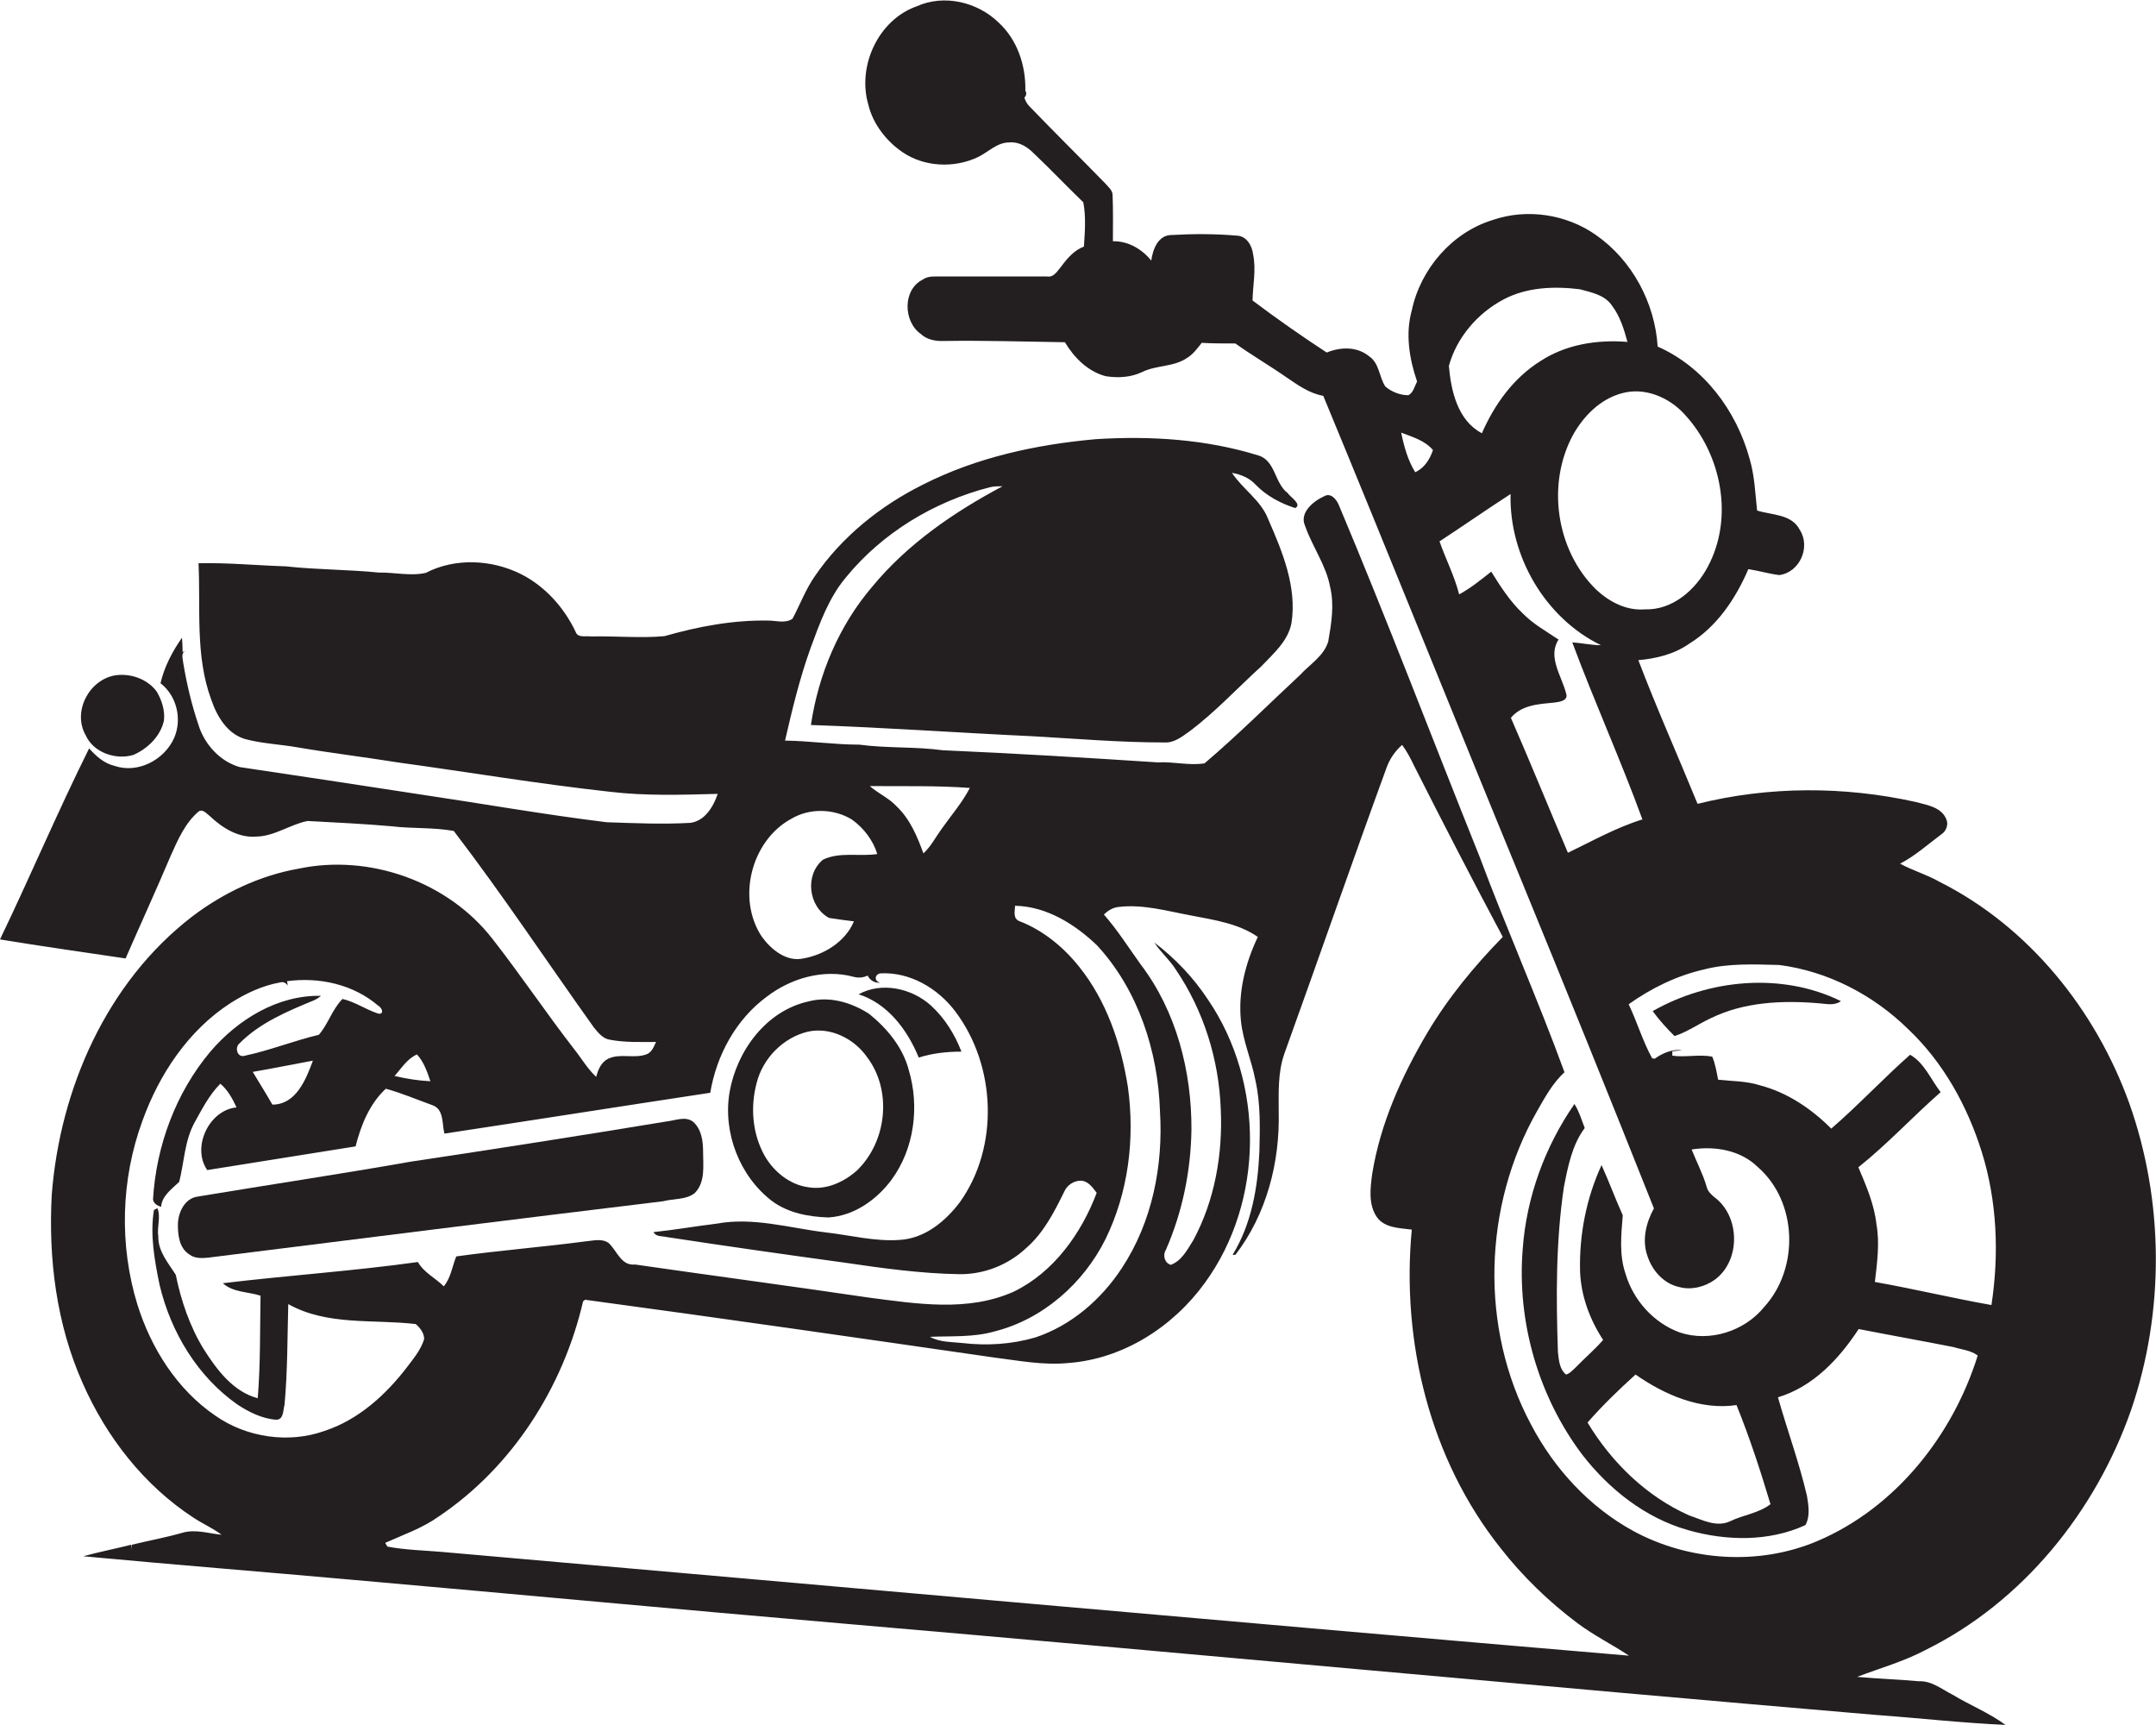 <?xml version="1.0" encoding="utf-8"?>
<!-- Generator: Adobe Illustrator 19.2.0, SVG Export Plug-In . SVG Version: 6.00 Build 0)  -->
<svg version="1.1" id="Layer_1" xmlns="http://www.w3.org/2000/svg" xmlns:xlink="http://www.w3.org/1999/xlink" x="0px" y="0px"
	 viewBox="0 0 691.8 553.5" enable-background="new 0 0 691.8 553.5" xml:space="preserve">
<g>
	<path fill="#231F20" d="M683.2,353.9c-10.8-29.9-32.2-56.6-60.9-71c-4-2.3-8.6-3.6-12.6-5.8c4.8-2.5,8.9-6.2,13.2-9.4
		c1.6-1,2.4-3.2,1.6-4.9c-1.6-3.9-6.2-4.5-9.8-5.5c-23-5.1-47.1-5.1-70,0.6c-6.3-15.4-13.1-30.6-19-46.1c5.7-0.5,11.5-1.9,16.2-5.2
		c9-5.5,15-14.5,19.1-24c3.3,0.5,6.6,1.5,9.9,1.9c6.5-0.8,10.2-8.9,6.6-14.5c-2.6-5.1-8.9-4.7-13.7-6.2c-0.6-5.6-0.8-11.2-2.4-16.6
		c-4.2-15.4-14.7-29.5-29.5-36c-0.9-14.1-8.2-27.7-19.8-35.8c-9.5-6.7-22.2-8.6-33.2-4.8c-13,4-23.1,15.7-25.9,29
		c-2.1,7.5-0.8,15.5,1.7,22.8c-0.8,1.5-1.2,3.6-2.8,4.4c-2.7,0-5.4-1.1-7.4-2.8c-2-3.1-1.9-7.5-5.2-9.7c-3.9-3.2-9.2-3-13.6-1.2
		c-8.1-5.3-16.1-10.9-23.8-16.7c0.1-4.9,1.2-9.8,0.2-14.7c-0.3-2.8-2.1-6-5.2-6.1c-7-0.6-14-0.6-21-0.2c-4.3,0-6,4.6-6.5,8.2
		c-3-3.7-7.4-6.3-12.3-6.2c0-4.9,0.1-9.8-0.1-14.8c0-1.6-1.4-2.6-2.3-3.7c-8.1-8.3-16.3-16.4-24.3-24.7c-0.8-0.8-1.4-1.8-1.7-2.9
		c0.6-0.6,0.8-1.4,0.3-2.2c0.2-8.1-2.6-16.4-8.6-21.9c-6.8-6.6-17.5-9.1-26.2-5.2c-12.3,4.3-19.2,19.1-15.6,31.5
		c1.5,6.3,5.8,11.8,11.1,15.4c7,4.7,16.5,5.1,24.1,1.5c3.3-1.6,6.1-4.7,10-4.7c3-0.3,5.7,1.3,7.7,3.3c5.5,5.2,10.7,10.7,16.1,15.9
		c0.9,4.7,0.5,9.5,0.2,14.2c-3.1,1.2-5.3,3.7-7.2,6.3c-1.3,1.5-2.4,3.7-4.7,3.3c-11,0-22.1,0-33.1,0c-2.3,0.1-4.8-0.4-6.7,1
		c-6.5,3.2-6.3,13.4-0.7,17.4c2,1.9,4.8,2.4,7.5,2.3c12.9-0.2,25.8,0.2,38.8,0.4c3,5,7.4,9.4,13.1,10.9c3.9,0.6,8,0.4,11.6-1.3
		c4.6-2.3,10.1-1.6,14.4-4.5c2-1.2,3.4-3.1,4.8-4.9c3.6,0.2,7.2,0.2,10.8,0.2c5.3,3.8,11,7.1,16.3,10.8c3.7,2.5,7.4,5.2,11.9,6
		c21.4,51.7,42.2,103.6,63.5,155.3c14.4,35.1,28.6,70.2,42.6,105.4c-2.5,4.5-3.9,10.1-2.1,15.2c1.5,4.7,5.2,8.9,10.1,10
		c3.9,1.1,8.3,0,11.5-2.3c8.4-6.1,8.2-20.4-0.1-26.5c-1.1-0.9-2.2-2-2.5-3.4c-1.2-4.1-3.2-7.9-4.8-11.9c7.4-1.2,15.7,0.2,21.2,5.6
		c12.8,11.1,13.4,32.5,2.1,44.9c-6.3,7.8-17.5,11.4-27.1,8.2c-8.3-3-14.9-10.3-17.4-18.8c-2.1-6.1-1.4-12.6-0.9-18.8
		c-2.4-5.3-4.4-10.8-6.8-16.1c-4.9,10.6-7.2,22.4-6.9,34.1c0.3,7.9,3.1,15.4,7.4,22c-2.8,3.2-6,5.9-8.9,8.9c-0.9,0.8-1.8,1.9-3,2.2
		c-2.1-1.7-2.3-4.6-2.6-7.1c-0.6-17.7-0.7-35.4,1.9-53c1.3-6.6,2.6-13.5,6.7-19c-1-2.6-1.8-5.3-3.3-7.7
		c-9.5,13.7-15.4,29.9-16.6,46.5c-1.9,23.3,5,47.3,19.1,66c8.6,11.1,20.2,20.3,33.9,24.2c12.2,3.5,26,3.8,37.7-1.6
		c1.6-2.8,1-6.4,0.5-9.4c-2.5-10.7-6.3-21-9.3-31.6c11.3-3.4,19.6-12.3,25.9-21.9c10.2,2,20.4,3.8,30.5,5.8c2.5,0.8,5.5,1,7.7,2.7
		c-8,25.6-26.3,48.8-51.4,59.5c-18.8,8-41.2,6.5-59.1-3.2c-14.1-7.7-25.4-20-32.8-34.1c-16.6-31-15.4-70.2,1.9-100.6
		c2.5-4.4,5-9,8.8-12.5c-8.5-23.3-18.6-46-27.3-69.3c-15.1-37.6-29.5-75.6-45.2-112.9c-0.8-1.7-2.5-3.8-4.6-2.6
		c-3.5,1.6-8.1,5.3-6.1,9.6c2.3,6.6,6.7,12.5,8,19.5c1.4,5.8,0.4,11.7-0.6,17.5c-1.4,4.7-5.9,7.3-9,10.7
		c-10.2,9.5-20.1,19.4-30.7,28.4c-4.9,0.8-9.9-0.6-14.9-0.3c-23-1.5-46.1-2.9-69.1-3.9c-8.9-1.2-17.9-0.6-26.8-1.8
		c-8,0-15.9-1.2-23.8-1.3c2.3-10,4.7-20,8.2-29.7c2.9-7.9,5.8-16,11.2-22.5c11.7-14.4,28.4-24.5,46.4-29.1c1.3-0.3,2.7-0.3,4-0.3
		c-15.6,8.3-30.5,18.5-41.8,32.2c-10.7,12.5-17.3,28.2-19.7,44.4c23.7,0.8,47.3,2.5,71,3.6c14.1,0.8,28.3,2,42.4,2
		c3.1,0.2,5.6-1.8,8-3.5c8.3-6.2,15.4-13.9,23.1-20.9c3.9-4.1,8.6-8.1,9.7-13.9c1.8-11.6-2.9-22.9-7.5-33.4
		c-2.3-6-8.1-9.5-11.6-14.8c2.8,0.5,5.6,1.6,7.6,3.8c3.5,3.6,8,6,12.7,7.5c2.3-1.2-1.6-3.5-2.4-4.8c-4.3-3.2-3.9-10.5-9.5-12.1
		c-16.8-5.2-34.6-6.3-52.1-5.2c-19,1.7-38.1,5.8-55.3,14.5c-13.7,6.8-26.1,16.7-34.8,29.4c-3,4.3-4.8,9.2-7.2,13.7
		c-2.2,1.6-5.2,0.6-7.8,0.6c-11.3-0.2-22.5,1.9-33.3,5c-7.8,0.7-15.8-0.1-23.6,0.1c-1.6-0.3-4.2,0.6-4.9-1.5
		c-3.7-7.8-9.8-14.6-17.5-18.5c-9.4-4.7-21.1-5.3-30.6-0.4c-4.9,1.1-10-0.2-15-0.1c-9.9-1-19.9-0.9-29.9-2c-9.3-0.3-18.6-1.2-28-1
		c0.7,14.6-1.1,29.8,4.1,43.8c1.8,5.3,5.1,10.9,10.8,12.6c5.6,1.5,11.4,1.7,17,2.7c10.6,1.8,21.4,3.1,32,4.8
		c22.6,3.1,45.2,6.9,67.9,9.4c11.5,1.4,23.2,1,34.8,0.7c-1.4,4.1-4.1,8.7-8.8,9.3c-8.9,0.5-17.9,0.1-26.8-0.2
		c-20.4-2.5-40.7-6.1-61-9.1c-18.9-2.9-37.9-5.8-56.8-8.6c-6.3-1.8-11.3-7.3-13.2-13.5c-2.2-6.5-3.8-13.2-4.9-19.9
		c-0.1-1.3-0.8-2.9,0.5-3.8l-0.7,0.3c0-1.5-0.1-3.1-0.2-4.6c-3.1,4.4-5.7,9.4-6.9,14.6c5.2,4,7,11.5,4.4,17.5
		c-3.1,7.1-11.7,11.6-19.2,9c-3.3-0.8-5.9-3.1-8.1-5.6C18.6,260.2,9.8,281,0,301.4c13.4,2.2,26.8,4.1,40.3,6.1
		c4.8-11,9.8-21.9,14.5-33c2.3-5.1,4.6-10.5,9-14.2c1.4-0.8,2.5,0.8,3.5,1.5c4,3.8,9.2,7.1,15,6.6c5.8-0.1,10.8-3.9,16.4-5
		c9,0.5,18,0.9,27,1.7c6.6,0.8,13.4,0.3,19.9,1.5c15.7,20.5,30,42.1,45,63.1c1.4,1.7,2.9,3.6,5.2,3.9c4.8,0.9,9.8,0.7,14.7,0.7
		c-0.7,1.5-1.3,3.2-2.9,3.9c-4,1.6-8.6-0.4-12.5,1.5c-2.2,1.1-3.2,3.5-3.8,5.8c-2.9-2.7-4.8-6.1-7.3-9.2c-8.9-11.5-17-23.6-26-35.1
		c-14.3-18.4-39.5-27.3-62.2-22.5c-12.5,2.2-24.2,7.8-34.2,15.4c-27.4,21.1-42.4,55.3-45,89.3c-1.1,20.5,1.5,41.4,9.9,60.3
		c7.6,17.3,19.7,32.9,35.7,43.3c2.9,1.9,6.1,3.3,8.9,5.4c-4.2-0.4-8.5-1.9-12.7-0.6c-5.3,1.5-10.7,2.5-16.1,3.8c0,0.5,0,1.4,0,1.8
		c0-0.5-0.1-1.4-0.2-1.8c-5.1,1.3-10.3,2.3-15.4,3.7c28.9,2.7,57.9,5,86.9,7.6c52.3,4.6,104.6,9.5,157,14
		c110.4,9.5,220.8,19.9,331.2,29.3c13.9,1,27.8,2.6,41.7,3.2c-5.3-3.9-11.4-6.3-17-9.7c-3.4-1.7-6.7-4.5-10.8-4.3
		c-6.6-0.6-13.2-0.8-19.8-1.4c7.3-2.8,14.9-4.9,21.9-8.6c31.2-15.4,54.6-44.4,66-77C694.6,420.8,694.4,385.4,683.2,353.9z
		 M555.3,488c-4.4,2.2-9.1-0.4-13.3-1.8c-13.7-6.1-24.9-17-32.6-29.8c4.8-5.5,10-10.5,15.4-15.4c9.3,6.5,20.8,11.5,32.4,9.8
		c4.2,10.4,7.7,21.1,10.9,31.8C564.3,485.5,559.5,486,555.3,488z M325.7,290.6c10.1,0.2,19.2,5.9,26.3,12.7
		c13.2,14.3,19.6,34,20.2,53.2c1.1,17.4-2.5,35.6-12.2,50.3c-6.6,10.1-16.3,18.5-27.8,22.3c-7.5,2.2-15.5,2.7-23.3,1.8
		c-3.5-0.4-7.3-0.2-10.5-2c6.9-0.3,13.9,0.2,20.6-1.7c15.6-3.9,28.6-15.4,35.7-29.6c7.4-15.1,9.5-32.4,7.2-48.9
		c-2.2-13.8-6.8-27.5-15.6-38.5c-5.1-6.4-11.7-11.8-19.3-14.7C324.9,294.6,325.7,292.1,325.7,290.6z M311.2,252.8
		c-2.5,4.8-6,8.8-9.1,13.2c-1.9,2.6-3.4,5.6-5.8,7.8c-2-5.5-4.3-11-8.6-15.1c-2.5-2.7-5.9-4.1-8.6-6.5
		C289.8,252.3,300.5,252,311.2,252.8z M253.9,262.7c5.9-3.5,13.6-3.3,19.4,0.2c3.8,2.7,6.8,6.6,8.2,11.1c-5.7,0.9-12-0.8-17.4,1.8
		c-5.9,4.8-4.8,15,1.9,18.7c2.7,0.4,5.3,0.8,8,1.1c-2.7,6.5-9.5,10.7-16.2,11.9c-5.4,1.2-10.3-2.8-13.3-6.9
		C236.3,288.4,241,269.7,253.9,262.7z M133.8,338.3c2.2,2.4,3.3,5.6,4.3,8.6c-3.9-0.2-7.8-0.8-11.5-1.7
		C128.8,342.8,130.6,339.7,133.8,338.3z M104.1,459.1c-11.5,4.1-25,2.1-35-4.9c-12.3-8.4-20.6-21.6-25-35.6
		c-5.9-19.2-5.3-40.2,1.6-59c5.4-15,14.8-29.1,28.3-37.8c4.9-3.1,10.2-5.6,15.9-6.6c1-0.3,1.8,0.1,2.4,1c0-0.3-0.1-1-0.2-1.4
		c10.3-1.4,21.3,1,29.3,7.9c1.6,0.9,1.8,3.3-0.6,2.3c-3.7-1.3-7-3.6-10.9-4.5c-3.3,3.3-4.6,8.1-7.6,11.5c-8,1.9-15.7,5-23.7,6.7
		c-2.4,0.8-3.4-2.5-1.8-3.9c6.5-6.6,15.3-10.3,23.8-13.8c0.9-0.4,1.7-0.9,2.4-1.5c-13.9-0.3-26.7,7.6-35.5,17.9
		c-11.1,13.2-17.4,30.3-18.4,47.4c0.2,1.4,1.4,2,2.6,2.4c0.2-3.5,3.5-5.8,5.8-8c1.6-6.3,1.7-13.1,4.9-19c2.4-4.3,4.7-8.9,8.3-12.5
		c2.4,2,3.9,4.8,5.2,7.6c-8.8,0.8-14.5,12.8-9.4,20.1c15.9-2.5,31.7-5.1,47.6-7.6c1.7-6.8,4.5-13.7,9.7-18.5c5.1,1.4,10,3.5,15,5.3
		c3.7,1.3,3,6,3.8,9.1c28.4-4.3,56.9-8.8,85.3-13.1c2-12,8.2-23.5,18.1-30.8c7.8-6,18.3-9,27.9-6.4c1.5,0.4,3,0.3,4.5-0.4
		c0.8,1.6,2.3,2.4,4,2.3c-1.8-0.5-1.9-2.4-0.1-3c9.6-0.6,18.7,4.8,24.3,12.3c13,17.3,14.1,43.3,1.4,61.1
		c-4.6,6.1-11.2,11.6-19.2,12.1c-8,0.6-15.9-1.5-23.8-2.4c-11.7-1.4-23.3-5-35.1-2.8c-6.7,0.8-13.4,2-20.2,2.7
		c0.8,1.6,2.8,1.2,4.3,1.6c19,2.9,38,5.6,57,8.2c12.2,1.8,24.5,3.5,36.8,3.7c8,0.1,15.8-3,21.6-8.5c5.5-4.8,8.9-11.5,12.1-18
		c0.9-2.1,3.1-3.5,5.3-3.5c2.4,0.1,3.8,2.2,5.1,3.9c-4.9,13-13.8,25.5-26.6,31.7c-14.7,6.6-31.2,3.9-46.6,1.9
		c-25-3.7-50-7-74.9-10.6c-4.5,0.5-5.8-4.4-8.5-6.9c-2.2-1.6-5.1-0.7-7.6-0.5c-13.7,1.8-27.6,2.9-41.3,4.8c-1.3,3.2-1.7,6.8-4,9.6
		c-2.7-2.7-6.4-4.4-8.3-7.8c-20.8,2.9-41.8,4.3-62.6,6.8c3.3,3,8.1,2.7,12.1,4c-0.2,11,0,22-0.9,32.9c-7.9-2.1-13.1-9.1-17.3-15.7
		c-4.5-7.3-7.3-15.6-9-23.9c-2.4-3.8-5.7-7.5-5.6-12.3c-0.5-3,0.9-6.3-0.3-9.1c-0.3,0.2-0.8,0.5-1.1,0.6c-1.3,8,0.2,16.2,1.8,24
		c3.6,15.2,12.2,29.5,25.1,38.5c3.7,2.4,7.9,4.5,12.4,4.8c2.4-0.1,2.1-3.1,2.6-4.8c1-10.8,0.9-21.6,1.2-32.3
		c12.5,7,27.2,4.8,40.9,6.4c1.4,1.2,2.7,2.9,2.7,4.8c-1,3.4-3.3,6.1-5.4,8.9C123.9,447.4,115.1,455.5,104.1,459.1z M100.4,340.3
		c-2.2,6-5.4,14.1-13,14.1c-2-3.5-4.2-7-6.3-10.5C87.5,342.8,93.9,341.5,100.4,340.3z M141.7,497.9c-5.8-0.5-11.6-0.6-17.4-1.7
		c-0.2-0.3-0.5-0.9-0.7-1.2c5.8-2.6,11.9-4.7,17.1-8.4c23.7-15.9,40-41.5,46.4-69.1c0.2-0.1,0.5-0.4,0.6-0.5
		c43.7,5.9,87.3,12.2,131,18.5c8,1,16,2.6,24.1,1.8c17.6-1.3,33.6-11.6,43.8-25.7c19.1-26.2,19.2-64.2,1-90.9
		c-4.6-7-10.5-13.2-17.2-18.3c2,3.1,4.9,5.5,6.9,8.7c8.9,13.1,13.8,28.8,14.4,44.6c0.7,14.5-1.9,29.4-8.8,42.2
		c-1.9,3-3.7,6.6-7.2,7.9c-2-0.5-2.7-3.1-1.6-4.8c5.3-12.1,8-25.3,8.2-38.5c0.1-18.7-4.8-38-16.3-53.1c-3.9-5.4-7.4-11-11.8-16
		c1.3-1.2,2.8-2.2,4.6-2.4c8.1-1,16,1.4,23.8,2.8c7.2,1.4,14.8,2.5,21,6.8c-4,8.4-6.4,17.8-5.4,27.1c0.7,6.5,3.4,12.5,4.6,18.8
		c1.7,7.5,1.5,15.3,1.3,23c-0.5,11.4-2.5,23.2-8.6,33.1h0.9c10-13,14.3-29.7,13.9-45.9c0-6.2-0.3-12.6,1.8-18.6
		c11-30.5,21.6-61.1,32.7-91.5c1-2.9,2.7-5.5,5.1-7.6c1.5,2,2.7,4.3,3.8,6.6c9.3,18.4,18.8,36.8,28.5,55
		c-9.2,9.4-17.6,19.6-24.3,30.9c-8.2,13.9-15,29-17.6,45.1c-0.6,4.6-1.3,9.8,1.5,13.9c2.5,3.5,7.3,3.5,11.2,4
		c-3.4,35.9,5.8,73.7,28.5,102.2c7.1,9.1,15.5,17.2,24.7,24.1c5.2,3.9,11.1,6.8,16.5,10.4C395.7,520.4,268.7,509,141.7,497.9z
		 M540.5,132.9c11.9,12.8,15.9,33.2,7.5,48.9c-3.9,7.4-11.3,14-20.2,13.7c-5.9,0.5-11.4-2.4-15.6-6.3c-12.9-12.6-16-33.8-7.5-49.6
		c3.4-6.1,8.7-11.5,15.6-13.4C527.6,124.1,535.5,127.4,540.5,132.9z M482.4,96.1c7.5-4,16.3-4.3,24.5-3.3c3.7,1,8,1.8,10.3,5.2
		c2.6,3.4,3.9,7.6,5,11.7c-9.7-0.8-19.8,0.8-28,6.2c-8.6,5.4-14.7,13.9-18.7,23.1c-7.8-4.1-9.9-13.6-10.6-21.6
		C467.4,108.3,474.1,100.5,482.4,96.1z M454.1,151.5c-2.4-3.9-3.6-8.3-4.5-12.7c3.6,1.4,7.6,2.5,10.2,5.6
		C458.8,147.4,457,150.2,454.1,151.5z M484.8,230.3c3.5-4.2,9-4.4,14-4.9c1.6-0.2,4.6-0.6,3.7-3c-1.4-5.5-6-11.7-2.4-17.2
		c-4-2.7-8.2-5-11.6-8.5c-4-3.8-7.1-8.6-10-13.3c-3.3,2.6-6.6,5.3-10.3,7.3c-1.5-5.9-4.3-11.3-6.3-17c7.6-5,15.1-10.2,22.8-15.2
		c-0.5,19.9,11.1,39.8,29,48.5c-3.1,0-6.1-0.7-9.2-0.9c7.1,19.1,15.5,37.6,22.5,56.8c-8.4,2.6-16,6.9-23.9,10.7
		C497,259.3,491.1,244.7,484.8,230.3z M639,418.7c-12.5-2.2-24.9-5.2-37.4-7.4c0.7-6.1,1.6-12.4,0.5-18.5
		c-0.7-6.4-3.3-12.4-5.8-18.3c9.3-7.4,17.4-16.2,26.4-24.1c-3.1-4-5.3-9.5-9.8-12c-8.6,7.6-16.5,16.1-25.3,23.7
		c-6.4-6.4-14.1-11.6-22.9-13.9c-4.4-1.4-9-1.3-13.4-1.8c-0.5-2.5-0.9-5.1-1.9-7.4c-4.2-0.8-8.6,0.3-12.8-0.3v-1.4
		c1.1-0.1,2.1-0.3,3.2-0.4c-3.3-0.3-6.2,0.9-8.9,2.8l-0.8-0.2c-3-5.5-4.8-11.6-7.5-17.3c7.3-5.2,15.5-9.2,24.3-11.2
		c7.8-2,16-1.6,24-1.4c15.6,2,30.2,9.6,41.4,20.6c11.3,10.7,19,24.7,23.6,39.4C640.8,385.3,641.5,402.3,639,418.7z"/>
	<path fill="#231F20" d="M42.8,242.2c4.6-2,8.7-6,9.8-11c0.4-3.2-0.7-6.6-2.3-9.3c-3-4.1-8.5-6-13.5-5.2
		c-8.3,1.5-13.6,11.7-9.3,19.2C30,241.5,37.2,243.9,42.8,242.2z"/>
	<path fill="#231F20" d="M530.3,324.4c2.1,2.9,4.5,5.5,7,8c4.1-1.3,7.7-3.9,11.6-5.7c10.8-5.3,23.1-5.8,34.9-4.8
		c2.3,0.2,4.9,0.8,6.9-0.7C571.8,311.9,548.4,314.1,530.3,324.4z"/>
	<path fill="#231F20" d="M294.8,339.3c4.4-1.4,9.1-1.9,13.7-1.9c-2.1-5.5-5.4-10.8-9.8-14.8c-6.1-5.5-15.7-7.7-23.2-3.6
		C284.9,322,291.2,330.5,294.8,339.3z"/>
	<path fill="#231F20" d="M247.8,385.4c5.2,3.8,11.7,5,18,5.2c8.2-0.5,15.4-5.6,20.2-12c7.4-10,9.1-23.6,5.6-35.3
		c-1.9-7.3-7-13.4-12.7-18c-5.7-3.7-12.8-5.8-19.5-4c-13.6,3-23,15.9-25.3,29.1C231.9,363.4,237.3,377.4,247.8,385.4z M242.8,347.4
		c2-7.9,8.5-14.5,16.4-16.4c7.1-1.6,14.7,2.1,18.9,8c8.3,10.8,6.5,27.3-3.2,36.6c-4.2,3.7-9.9,6.3-15.6,5.3c-5.9-0.8-11-5-13.9-10
		C241.4,363.8,240.7,355.2,242.8,347.4z"/>
	<path fill="#231F20" d="M60.8,402.5c1.7,1.3,4,1.2,6,1c48.6-6.1,97.3-12.2,146-18.1c3.4-0.9,7.3-0.4,10.1-2.6
		c3.5-3.5,2.7-8.8,2.7-13.3c0-3.4-0.5-7.2-3.2-9.6c-2.5-1.9-5.7-0.4-8.5-0.1c-27.3,4.5-54.7,8.8-82.1,12.9
		c-22.7,4-45.5,7.4-68.3,11.2c-4.1,0.5-6.2,4.8-6.4,8.5C57,395.9,57.4,400.4,60.8,402.5z"/>
</g>
</svg>
